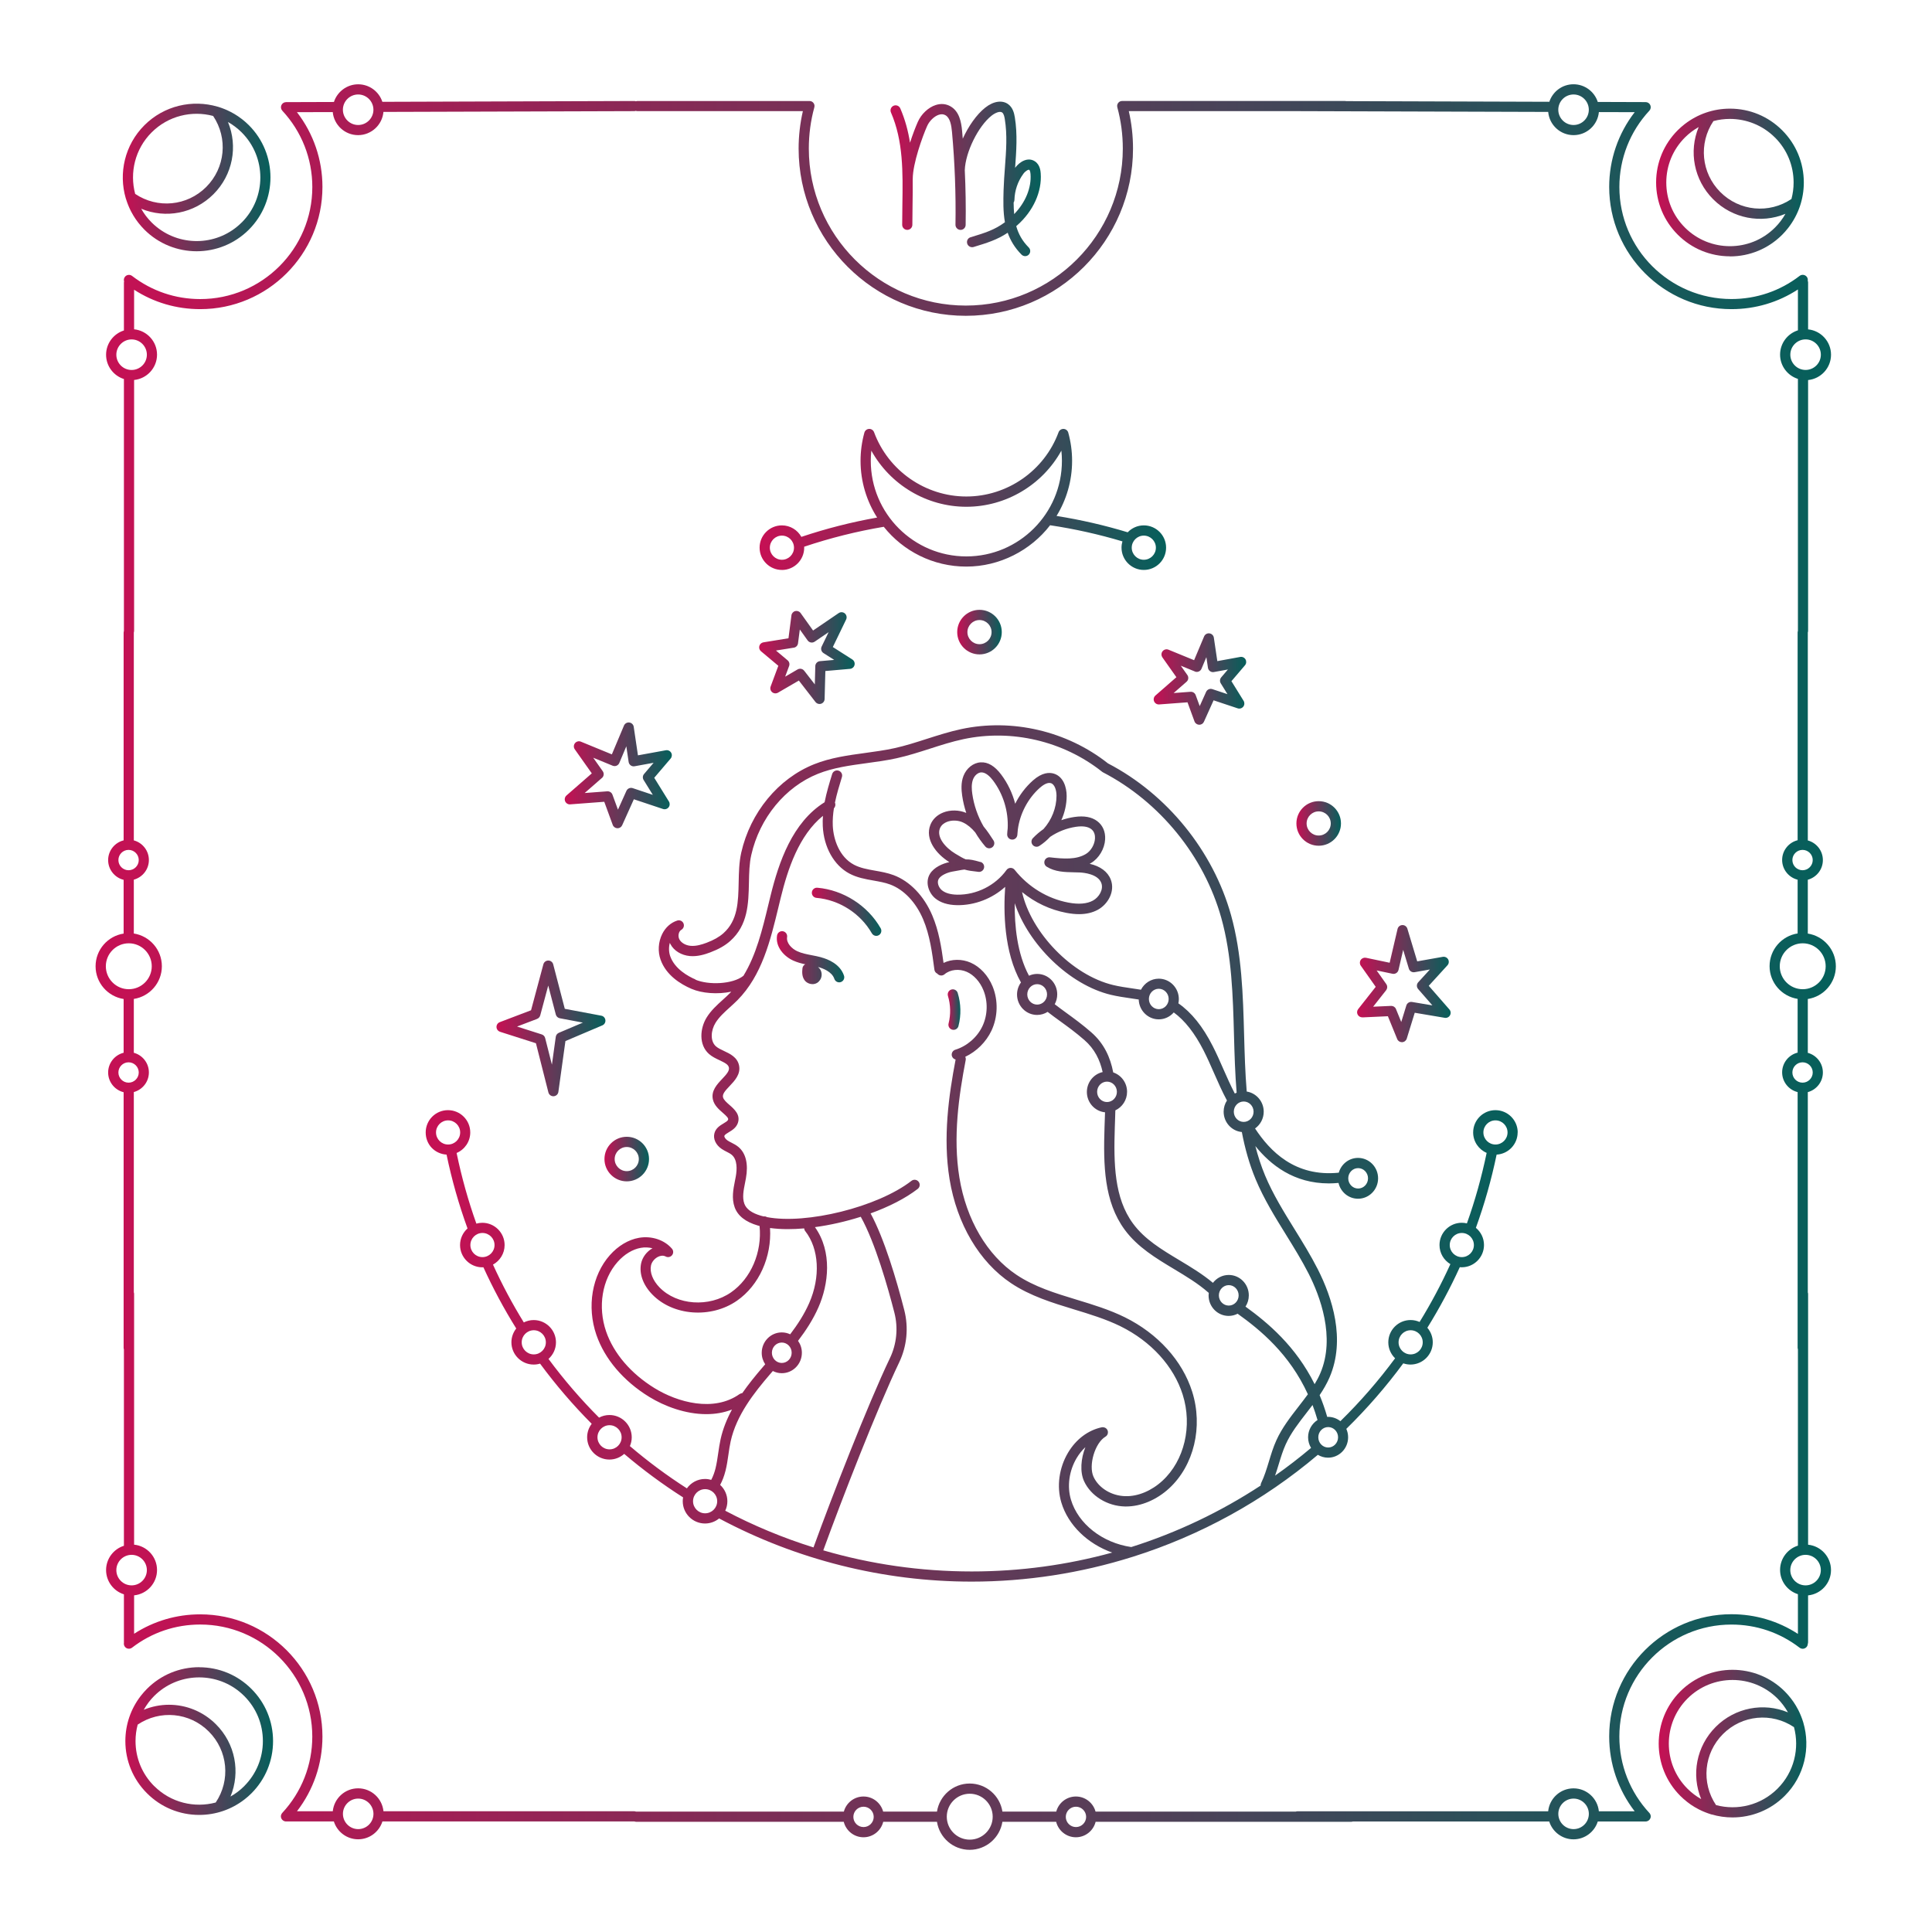 <?xml version="1.0" encoding="UTF-8"?>
<svg id="Ebene_1" xmlns="http://www.w3.org/2000/svg" version="1.1" xmlns:xlink="http://www.w3.org/1999/xlink" viewBox="0 0 600 600">
  <!-- Generator: Adobe Illustrator 29.8.2, SVG Export Plug-In . SVG Version: 2.1.1 Build 3)  -->
  <defs>
    <style>
      .st0 {
        fill: url(#Unbenannter_Verlauf_33);
      }

      .st1 {
        fill: url(#Unbenannter_Verlauf_32);
      }

      .st2 {
        fill: url(#Unbenannter_Verlauf_3);
      }

      .st3 {
        fill: url(#Unbenannter_Verlauf_36);
      }

      .st4 {
        fill: url(#Unbenannter_Verlauf_310);
      }

      .st5 {
        fill: url(#Unbenannter_Verlauf_39);
      }

      .st6 {
        fill: url(#Unbenannter_Verlauf_34);
      }

      .st7 {
        fill: url(#Unbenannter_Verlauf_35);
      }

      .st8 {
        fill: url(#Unbenannter_Verlauf_316);
      }

      .st9 {
        fill: url(#Unbenannter_Verlauf_311);
      }

      .st10 {
        fill: url(#Unbenannter_Verlauf_315);
      }

      .st11 {
        fill: url(#Unbenannter_Verlauf_314);
      }

      .st12 {
        fill: url(#Unbenannter_Verlauf_313);
      }

      .st13 {
        fill: url(#Unbenannter_Verlauf_38);
      }

      .st14 {
        fill: url(#Unbenannter_Verlauf_31);
      }

      .st15 {
        fill: url(#Unbenannter_Verlauf_317);
      }

      .st16 {
        fill: url(#Unbenannter_Verlauf_312);
      }

      .st17 {
        fill: url(#Unbenannter_Verlauf_37);
      }

      .st18 {
        fill: url(#Unbenannter_Verlauf_318);
      }
    </style>
    <linearGradient id="Unbenannter_Verlauf_3" data-name="Unbenannter Verlauf 3" x1="29.7" y1="300.33" x2="570.15" y2="300.33" gradientUnits="userSpaceOnUse">
      <stop offset="0" stop-color="#c61054"/>
      <stop offset="1" stop-color="#05605b"/>
    </linearGradient>
    <linearGradient id="Unbenannter_Verlauf_31" data-name="Unbenannter Verlauf 3" x1="514.31" y1="56.69" x2="560.19" y2="56.69" xlink:href="#Unbenannter_Verlauf_3"/>
    <linearGradient id="Unbenannter_Verlauf_32" data-name="Unbenannter Verlauf 3" x1="38.15" y1="55.11" x2="84.01" y2="55.11" xlink:href="#Unbenannter_Verlauf_3"/>
    <linearGradient id="Unbenannter_Verlauf_33" data-name="Unbenannter Verlauf 3" x1="515.11" y1="541.49" x2="560.97" y2="541.49" xlink:href="#Unbenannter_Verlauf_3"/>
    <linearGradient id="Unbenannter_Verlauf_34" data-name="Unbenannter Verlauf 3" x1="38.93" y1="540.7" x2="84.81" y2="540.7" xlink:href="#Unbenannter_Verlauf_3"/>
    <linearGradient id="Unbenannter_Verlauf_35" data-name="Unbenannter Verlauf 3" x1="241.25" y1="297.41" x2="262.2" y2="297.41" xlink:href="#Unbenannter_Verlauf_3"/>
    <linearGradient id="Unbenannter_Verlauf_36" data-name="Unbenannter Verlauf 3" x1="252.12" y1="283.17" x2="273.7" y2="283.17" xlink:href="#Unbenannter_Verlauf_3"/>
    <linearGradient id="Unbenannter_Verlauf_37" data-name="Unbenannter Verlauf 3" x1="294.32" y1="313.54" x2="298.25" y2="313.54" xlink:href="#Unbenannter_Verlauf_3"/>
    <linearGradient id="Unbenannter_Verlauf_38" data-name="Unbenannter Verlauf 3" x1="154.19" y1="319.37" x2="188.03" y2="319.37" xlink:href="#Unbenannter_Verlauf_3"/>
    <linearGradient id="Unbenannter_Verlauf_39" data-name="Unbenannter Verlauf 3" x1="358.28" y1="210.87" x2="387.01" y2="210.87" xlink:href="#Unbenannter_Verlauf_3"/>
    <linearGradient id="Unbenannter_Verlauf_310" data-name="Unbenannter Verlauf 3" x1="175.38" y1="240.8" x2="208.65" y2="240.8" xlink:href="#Unbenannter_Verlauf_3"/>
    <linearGradient id="Unbenannter_Verlauf_311" data-name="Unbenannter Verlauf 3" x1="421.47" y1="305.48" x2="450.53" y2="305.48" xlink:href="#Unbenannter_Verlauf_3"/>
    <linearGradient id="Unbenannter_Verlauf_312" data-name="Unbenannter Verlauf 3" x1="235.73" y1="204.17" x2="265.42" y2="204.17" xlink:href="#Unbenannter_Verlauf_3"/>
    <linearGradient id="Unbenannter_Verlauf_313" data-name="Unbenannter Verlauf 3" x1="402.62" y1="255.74" x2="416.45" y2="255.74" xlink:href="#Unbenannter_Verlauf_3"/>
    <linearGradient id="Unbenannter_Verlauf_314" data-name="Unbenannter Verlauf 3" x1="297.27" y1="196.31" x2="311.1" y2="196.31" xlink:href="#Unbenannter_Verlauf_3"/>
    <linearGradient id="Unbenannter_Verlauf_315" data-name="Unbenannter Verlauf 3" x1="187.72" y1="359.96" x2="201.55" y2="359.96" xlink:href="#Unbenannter_Verlauf_3"/>
    <linearGradient id="Unbenannter_Verlauf_316" data-name="Unbenannter Verlauf 3" x1="235.92" y1="155.11" x2="362.13" y2="155.11" xlink:href="#Unbenannter_Verlauf_3"/>
    <linearGradient id="Unbenannter_Verlauf_317" data-name="Unbenannter Verlauf 3" x1="132.25" y1="358.22" x2="471.34" y2="358.22" xlink:href="#Unbenannter_Verlauf_3"/>
    <linearGradient id="Unbenannter_Verlauf_318" data-name="Unbenannter Verlauf 3" x1="276.55" y1="55.55" x2="323.24" y2="55.55" xlink:href="#Unbenannter_Verlauf_3"/>
  </defs>
  <g>
    <path class="st2" d="M561.52,479.73v-77.87c0-.17-.03-.34-.09-.49v-62.2c2.69-.73,4.68-3.18,4.68-6.1s-1.99-5.38-4.68-6.1v-16.72c4.93-.76,8.71-5.02,8.71-10.16s-3.79-9.39-8.71-10.16v-16.72c2.69-.73,4.68-3.18,4.68-6.1s-1.99-5.38-4.68-6.1v-64.51s0-.05,0-.08c.06-.16.09-.34.09-.52v-77.87c3.99-.4,7.12-3.77,7.12-7.87s-3.13-7.47-7.12-7.87v-14.53c0-.2-.04-.4-.11-.57.07-.42-.02-.86-.3-1.22-.53-.69-1.53-.82-2.22-.29-6.12,4.71-13.44,7.19-21.18,7.19-19.19,0-34.8-15.61-34.8-34.8,0-8.82,3.31-17.23,9.32-23.7.43-.46.54-1.13.29-1.71-.25-.58-.82-.95-1.45-.95l-14.87-.05c-1.02-3.18-4.01-5.49-7.53-5.49s-6.47,2.29-7.51,5.44l-63.08-.2c-.12-.03-.24-.05-.37-.05h-69.19s-.03,0-.04,0c-.06,0-.11,0-.17.02-.05,0-.11.01-.16.03-.02,0-.03,0-.05,0-.03,0-.06.02-.09.03-.05.02-.11.04-.16.06-.05.02-.09.05-.13.07-.04.03-.09.05-.13.08-.04.03-.08.07-.12.1-.04.03-.07.06-.1.1-.04.04-.07.08-.1.12-.03.04-.06.08-.09.12-.03.04-.05.09-.07.13-.02.05-.04.09-.06.14-.02.05-.03.1-.05.15-.01.05-.03.09-.03.14,0,.06-.01.11-.02.17,0,.03,0,.06,0,.1,0,.02,0,.03,0,.05,0,.05,0,.11.02.16,0,.05.01.11.03.16,0,.02,0,.03,0,.05,1.13,4.14,1.7,8.45,1.7,12.8,0,26.89-21.87,48.76-48.75,48.76s-48.76-21.87-48.76-48.76c0-4.36.57-8.67,1.71-12.8,0-.02,0-.03,0-.05.01-.05.02-.11.03-.16,0-.05.01-.11.02-.16,0-.02,0-.03,0-.05,0-.03,0-.06,0-.09,0-.06,0-.12-.02-.17,0-.05-.02-.1-.03-.14-.01-.05-.03-.1-.05-.15-.02-.05-.04-.09-.06-.14-.02-.05-.05-.09-.07-.13-.03-.04-.06-.08-.09-.12-.03-.04-.06-.08-.1-.12-.03-.04-.07-.07-.1-.1-.04-.04-.08-.07-.12-.1-.04-.03-.08-.06-.13-.08-.04-.03-.09-.05-.13-.07-.05-.02-.1-.04-.16-.06-.03-.01-.06-.03-.09-.03-.02,0-.03,0-.05,0-.05-.01-.11-.02-.16-.03-.05,0-.11-.01-.16-.02-.02,0-.03,0-.05,0h-53.37c-.18,0-.36.04-.52.09-.16-.06-.34-.09-.52-.09h0l-78.22.25c-1.04-3.16-4.01-5.44-7.51-5.44s-6.5,2.31-7.53,5.49l-14.87.05c-.63,0-1.2.38-1.45.95-.25.58-.14,1.25.29,1.71,6.01,6.47,9.32,14.88,9.32,23.7,0,19.19-15.61,34.8-34.8,34.8-7.74,0-15.06-2.49-21.18-7.19-.69-.53-1.69-.4-2.22.29-.33.42-.4.96-.26,1.43-.03.12-.05.24-.05.37v14.85c-3.2,1.01-5.54,4.01-5.54,7.54s2.33,6.53,5.54,7.54v78.19s0,.05,0,.08c-.06.16-.09.34-.09.52v64.48c-2.75.68-4.81,3.17-4.81,6.13s2.05,5.45,4.81,6.13v16.69c-4.93.76-8.71,5.02-8.71,10.16s3.79,9.39,8.71,10.16v16.69c-2.75.68-4.81,3.17-4.81,6.13s2.05,5.45,4.81,6.13v79.38c0,.17.03.34.09.49v60.98c-3.2,1.01-5.54,4.01-5.54,7.54s2.33,6.53,5.54,7.54v14.85s0,.1.01.14c-.09.44,0,.91.29,1.29.53.69,1.52.82,2.22.29,6.12-4.71,13.44-7.19,21.18-7.19,19.19,0,34.8,15.61,34.8,34.8,0,8.82-3.31,17.23-9.32,23.7-.02.03-.04.06-.06.08-.04.05-.08.09-.11.14-.03.04-.05.09-.07.13-.02.05-.05.09-.07.14-.02.05-.03.1-.05.15-.01.05-.03.09-.04.14-.01.06-.01.12-.02.18,0,.04-.01.07-.01.11,0,0,0,.02,0,.03,0,.06.01.12.02.18,0,.04,0,.09.02.13.01.05.03.1.05.16.01.05.03.09.05.13.02.05.05.09.07.14.02.04.05.09.08.13.03.04.06.07.09.11.04.04.07.09.12.13,0,0,.01.01.02.02.03.03.07.05.1.08.04.03.08.06.12.09.05.03.1.06.15.08.04.02.08.04.12.06.06.02.12.04.18.06.04,0,.07.02.11.03.1.02.2.03.3.03h14.85c1.01,3.2,4.01,5.54,7.54,5.54s6.53-2.33,7.54-5.54h78.19s.05,0,.08,0c.16.06.34.1.52.1h64.48c.68,2.75,3.17,4.81,6.13,4.81s5.45-2.05,6.13-4.81h16.69c.76,4.93,5.02,8.71,10.16,8.71s9.39-3.79,10.16-8.71h16.69c.68,2.75,3.17,4.81,6.13,4.81s5.45-2.05,6.13-4.81h79.39c.17,0,.34-.04.5-.09h60.98c1.01,3.2,4.01,5.54,7.54,5.54s6.53-2.33,7.54-5.54h14.85c.1,0,.2-.01.3-.03.04,0,.07-.02.11-.03.06-.02.12-.03.18-.06.04-.02.08-.04.12-.06.05-.03.1-.05.15-.08.04-.03.08-.06.12-.09.03-.03.07-.05.1-.08,0,0,.01-.01.02-.02.04-.04.08-.09.12-.13.03-.04.06-.07.09-.11.03-.04.05-.09.08-.13.02-.05.05-.09.07-.14.02-.04.03-.09.05-.13.02-.05.04-.1.05-.16,0-.04.01-.09.02-.13,0-.06.02-.12.02-.18,0,0,0-.02,0-.03,0-.04,0-.07-.01-.11,0-.06,0-.12-.02-.18,0-.05-.02-.1-.04-.14-.01-.05-.03-.1-.05-.15-.02-.05-.04-.1-.07-.14-.02-.04-.04-.09-.07-.13-.03-.05-.07-.1-.11-.14-.02-.03-.04-.06-.06-.08-6.01-6.47-9.32-14.88-9.32-23.7,0-19.19,15.61-34.8,34.8-34.8,7.74,0,15.06,2.49,21.18,7.19.69.53,1.68.4,2.22-.29.21-.28.31-.6.32-.92.06-.16.09-.33.09-.51v-14.53c3.99-.4,7.12-3.77,7.12-7.87s-3.13-7.47-7.12-7.87ZM560.73,492.35c-2.62,0-4.74-2.13-4.74-4.74s2.13-4.74,4.74-4.74,4.74,2.13,4.74,4.74-2.13,4.74-4.74,4.74ZM562.96,333.07c0,1.74-1.42,3.16-3.16,3.16s-3.16-1.42-3.16-3.16,1.42-3.16,3.16-3.16,3.16,1.42,3.16,3.16ZM559.85,292.95c3.93,0,7.13,3.2,7.13,7.13s-3.2,7.13-7.13,7.13-7.13-3.2-7.13-7.13,3.2-7.13,7.13-7.13ZM562.96,267.1c0,1.74-1.42,3.16-3.16,3.16s-3.16-1.42-3.16-3.16,1.42-3.16,3.16-3.16,3.16,1.42,3.16,3.16ZM565.48,110.15c0,2.62-2.13,4.74-4.74,4.74s-4.74-2.13-4.74-4.74,2.13-4.75,4.74-4.75,4.74,2.13,4.74,4.75ZM483.94,34.08c0-2.62,2.13-4.74,4.74-4.74s4.74,2.13,4.74,4.74-2.13,4.74-4.74,4.74-4.74-2.13-4.74-4.74ZM106.49,34.08c0-2.62,2.13-4.74,4.74-4.74s4.74,2.13,4.74,4.74-2.13,4.74-4.74,4.74-4.74-2.13-4.74-4.74ZM40.87,114.9c-2.62,0-4.74-2.13-4.74-4.74s2.13-4.75,4.74-4.75,4.74,2.13,4.74,4.75-2.13,4.74-4.74,4.74ZM36.77,267.1c0-1.74,1.42-3.16,3.16-3.16s3.16,1.42,3.16,3.16-1.42,3.16-3.16,3.16-3.16-1.42-3.16-3.16ZM32.87,300.08c0-3.93,3.2-7.13,7.13-7.13s7.13,3.2,7.13,7.13-3.2,7.13-7.13,7.13-7.13-3.2-7.13-7.13ZM36.77,333.07c0-1.74,1.42-3.16,3.16-3.16s3.16,1.42,3.16,3.16-1.42,3.16-3.16,3.16-3.16-1.42-3.16-3.16ZM40.87,492.35c-2.62,0-4.74-2.13-4.74-4.74s2.13-4.74,4.74-4.74,4.74,2.13,4.74,4.74-2.13,4.74-4.74,4.74ZM115.98,563.31c0,2.62-2.13,4.74-4.74,4.74s-4.74-2.13-4.74-4.74,2.13-4.74,4.74-4.74,4.74,2.13,4.74,4.74ZM271.34,564.25c0,1.74-1.42,3.16-3.16,3.16s-3.16-1.42-3.16-3.16,1.42-3.16,3.16-3.16,3.16,1.42,3.16,3.16ZM308.29,564.19c0,3.93-3.2,7.13-7.13,7.13s-7.13-3.2-7.13-7.13,3.2-7.13,7.13-7.13,7.13,3.2,7.13,7.13ZM337.31,564.25c0,1.74-1.42,3.16-3.16,3.16s-3.16-1.42-3.16-3.16,1.42-3.16,3.16-3.16,3.16,1.42,3.16,3.16ZM493.43,563.31c0,2.62-2.13,4.74-4.74,4.74s-4.74-2.13-4.74-4.74,2.13-4.74,4.74-4.74,4.74,2.13,4.74,4.74ZM499.75,539.32c0,8.45,2.79,16.56,7.91,23.19h-11.12c-.4-3.99-3.77-7.12-7.87-7.12s-7.47,3.13-7.87,7.12h-77.87c-.17,0-.34.04-.5.09h-62.2c-.73-2.69-3.18-4.68-6.1-4.68s-5.38,1.99-6.1,4.68h-16.72c-.76-4.93-5.02-8.71-10.16-8.71s-9.39,3.79-10.16,8.71h-16.72c-.73-2.69-3.18-4.68-6.1-4.68s-5.38,1.99-6.1,4.68h-64.51s-.05,0-.08,0c-.16-.06-.34-.1-.52-.1h-77.87c-.4-3.99-3.77-7.12-7.87-7.12s-7.47,3.13-7.87,7.12h-11.12c5.12-6.63,7.91-14.74,7.91-23.19,0-20.93-17.03-37.96-37.96-37.96-7.38,0-14.42,2.08-20.53,6.03v-11.93c3.99-.4,7.12-3.77,7.12-7.87s-3.13-7.47-7.12-7.87v-77.87c0-.17-.03-.34-.09-.49v-62.2c2.69-.73,4.68-3.18,4.68-6.1s-1.99-5.38-4.68-6.1v-16.72c4.93-.76,8.71-5.02,8.71-10.16s-3.79-9.39-8.71-10.16v-16.72c2.69-.73,4.68-3.18,4.68-6.1s-1.99-5.38-4.68-6.1v-64.51s0-.05,0-.08c.06-.16.09-.34.09-.52v-77.87c3.99-.4,7.12-3.77,7.12-7.87s-3.13-7.47-7.12-7.87v-12.29c6.11,3.96,13.15,6.03,20.53,6.03,20.93,0,37.96-17.03,37.96-37.96,0-8.46-2.79-16.57-7.92-23.21l11.12-.03c.38,4.01,3.76,7.16,7.87,7.16s7.52-3.18,7.87-7.21l77.87-.24c.18,0,.35-.04.52-.09.16.06.34.09.52.09h51.35c-.87,3.78-1.32,7.69-1.32,11.63,0,28.63,23.29,51.93,51.93,51.93s51.92-23.29,51.92-51.93c0-3.94-.44-7.84-1.31-11.63h52.38l77.87.24c.35,4.04,3.75,7.21,7.87,7.21s7.49-3.15,7.87-7.16l11.12.03c-5.13,6.63-7.92,14.75-7.92,23.21,0,20.93,17.03,37.96,37.96,37.96,7.43,0,14.51-2.1,20.65-6.11v12.69c-3.2,1.01-5.54,4.01-5.54,7.54s2.33,6.53,5.54,7.54v78.19s0,.05,0,.08c-.06.16-.09.34-.09.52v64.48c-2.75.68-4.81,3.17-4.81,6.13s2.05,5.45,4.81,6.13v16.69c-4.93.76-8.71,5.02-8.71,10.16s3.79,9.39,8.71,10.16v16.69c-2.75.68-4.81,3.17-4.81,6.13s2.05,5.45,4.81,6.13v79.38c0,.17.03.34.09.49v60.98c-3.2,1.01-5.54,4.01-5.54,7.54s2.33,6.53,5.54,7.54v12.33c-6.14-4-13.22-6.11-20.65-6.11-20.93,0-37.96,17.03-37.96,37.96Z"/>
    <path class="st14" d="M537.25,79.63c6.13,0,11.89-2.39,16.22-6.72.32-.32.62-.64.91-.97.07-.07.13-.15.19-.23.24-.28.48-.56.71-.85.04-.06.09-.11.13-.17,3.09-4,4.78-8.87,4.78-14.01,0-6.13-2.39-11.89-6.72-16.22-4.33-4.33-10.09-6.72-16.22-6.72-5.14,0-10.02,1.69-14.02,4.78-.05.04-.1.07-.14.11-.3.23-.59.48-.87.72-.07.06-.14.12-.21.18-.33.3-.66.6-.97.91-4.33,4.33-6.72,10.09-6.72,16.22s2.39,11.89,6.72,16.22c4.33,4.33,10.09,6.72,16.22,6.72ZM551.23,42.7c3.74,3.74,5.79,8.7,5.79,13.99,0,1.75-.23,3.46-.67,5.11-6.93,4.66-16.13,3.81-22.08-2.14-5.94-5.95-6.8-15.14-2.15-22.06,1.67-.45,3.39-.67,5.12-.67,5.06,0,10.13,1.93,13.99,5.78ZM523.26,42.7c.29-.29.59-.57.9-.84.08-.07.15-.13.23-.2.26-.22.52-.43.79-.64.06-.05.12-.09.18-.14.67-.5,1.36-.96,2.09-1.37.03-.02.06-.03.09-.05-3.13,7.56-1.51,16.4,4.51,22.43,6.02,6.02,14.88,7.64,22.44,4.51-.44.78-.93,1.52-1.47,2.23-.01.02-.02.03-.03.04-.23.31-.48.61-.73.9-.06.06-.11.13-.17.19-.27.31-.55.61-.85.91-7.71,7.71-20.26,7.71-27.97,0-3.74-3.74-5.79-8.7-5.79-13.99s2.06-10.25,5.79-13.99Z"/>
    <path class="st1" d="M39.09,61.66c.08.27.17.53.26.79.03.1.06.2.1.3.08.23.17.46.26.69.07.19.15.37.22.55.08.19.16.37.24.56.12.26.24.52.37.78.06.11.11.23.17.34.2.39.42.78.65,1.16,0,.01.01.02.02.04.22.37.45.73.69,1.08.05.08.11.16.16.23.2.29.4.57.62.85.07.09.14.19.22.28.21.26.43.52.65.78.07.09.15.17.22.26.29.33.6.65.91.97,4.47,4.47,10.35,6.71,16.22,6.71s11.75-2.24,16.22-6.71c8.94-8.95,8.94-23.5,0-32.44-.32-.32-.64-.62-.97-.91-.09-.08-.18-.15-.27-.23-.25-.22-.51-.43-.77-.64-.09-.07-.19-.15-.29-.22-.28-.21-.56-.42-.84-.61-.08-.06-.16-.11-.24-.17-.35-.24-.71-.47-1.07-.68-.02,0-.03-.02-.05-.03-.38-.23-.77-.44-1.16-.64-.12-.06-.23-.11-.35-.17-.26-.13-.51-.25-.77-.37-.19-.08-.37-.16-.56-.24-.18-.08-.36-.15-.55-.22-.23-.09-.46-.18-.69-.26-.1-.03-.2-.07-.3-.1-.26-.09-.53-.18-.79-.26-.02,0-.03,0-.05,0-7.8-2.29-16.59-.37-22.73,5.77-6.14,6.14-8.07,14.93-5.77,22.73,0,.02,0,.03,0,.05ZM75.06,69.09c-7.2,7.2-18.62,7.67-26.38,1.42-.55-.44-1.08-.91-1.59-1.42-.29-.29-.57-.6-.84-.9-.07-.07-.13-.15-.19-.22-.22-.26-.43-.52-.64-.78-.05-.06-.1-.13-.15-.19-.49-.66-.95-1.35-1.35-2.06-.02-.04-.04-.08-.06-.11,7.56,3.13,16.4,1.51,22.43-4.51,6.02-6.02,7.64-14.87,4.51-22.43.04.02.07.04.11.06.71.41,1.4.86,2.06,1.36.07.05.13.1.19.15.26.2.52.42.78.63.08.07.16.13.23.2.31.27.61.55.9.84,7.71,7.71,7.71,20.26,0,27.97ZM47.09,41.12c5.17-5.17,12.5-6.87,19.1-5.11,4.65,6.92,3.79,16.11-2.15,22.06-5.95,5.94-15.13,6.8-22.06,2.15-1.76-6.6-.06-13.94,5.11-19.1Z"/>
    <path class="st0" d="M560.03,534.94c-.08-.27-.17-.53-.26-.79-.03-.1-.06-.2-.1-.3-.08-.23-.17-.46-.26-.69-.07-.19-.15-.37-.22-.55-.08-.19-.16-.37-.24-.56-.12-.26-.24-.52-.37-.78-.06-.11-.11-.23-.17-.34-.2-.39-.42-.78-.65-1.16,0-.01-.01-.02-.02-.04-.22-.37-.45-.73-.69-1.08-.05-.08-.11-.15-.16-.23-.2-.29-.4-.57-.62-.85-.07-.09-.14-.19-.22-.28-.21-.26-.43-.52-.65-.78-.07-.09-.15-.17-.22-.26-.29-.33-.6-.65-.91-.97-8.94-8.94-23.5-8.94-32.44,0-8.94,8.95-8.94,23.5,0,32.44.32.32.64.62.97.91.09.08.17.15.26.22.26.22.52.44.78.65.09.07.19.15.28.22.28.21.56.42.84.62.08.06.16.11.24.17.35.24.71.47,1.07.68.02.01.03.02.05.03.38.23.77.44,1.16.64.12.06.24.12.36.18.25.12.5.24.75.36.19.09.39.17.58.25.17.07.35.14.52.21.24.09.48.19.72.27.08.03.15.05.23.08.28.1.56.2.85.28.02,0,.04,0,.06,0,2.12.62,4.31.93,6.5.93,5.87,0,11.75-2.24,16.22-6.71,6.14-6.14,8.07-14.93,5.77-22.73,0-.02,0-.03,0-.05ZM524.06,527.51c3.86-3.86,8.92-5.78,13.99-5.78s10.13,1.93,13.99,5.78c.29.29.57.6.84.9.07.07.13.15.19.23.22.25.43.51.63.78.05.07.1.13.15.2.49.66.95,1.34,1.35,2.06.02.04.04.08.06.11-7.56-3.13-16.41-1.51-22.43,4.51-6.02,6.02-7.64,14.87-4.51,22.43-.03-.02-.07-.04-.1-.06-.72-.41-1.41-.86-2.07-1.36-.07-.05-.13-.1-.19-.15-.26-.2-.52-.42-.78-.63-.08-.07-.15-.13-.23-.2-.31-.27-.61-.55-.9-.84-7.71-7.71-7.71-20.26,0-27.97ZM552.03,555.48c-5.17,5.17-12.5,6.87-19.1,5.11-4.65-6.92-3.79-16.11,2.15-22.06,5.94-5.94,15.13-6.8,22.06-2.15,1.76,6.6.06,13.94-5.11,19.1Z"/>
    <path class="st6" d="M61.87,517.76c-6.13,0-11.89,2.39-16.22,6.72-.31.31-.62.64-.91.97-.07.08-.13.15-.2.23-.24.28-.48.56-.7.85-.05.06-.09.12-.14.17-3.09,4-4.77,8.87-4.77,14,0,6.13,2.39,11.89,6.72,16.22,4.33,4.33,10.09,6.72,16.22,6.72,5.14,0,10.02-1.69,14.02-4.78.05-.04.1-.07.14-.11.3-.23.59-.48.87-.72.07-.06.14-.12.21-.18.33-.3.66-.6.97-.91,4.33-4.33,6.72-10.09,6.72-16.22s-2.39-11.89-6.72-16.22c-4.33-4.33-10.09-6.72-16.22-6.72ZM47.88,554.69c-3.74-3.74-5.79-8.7-5.79-13.99,0-1.75.23-3.46.67-5.11,6.93-4.66,16.13-3.81,22.08,2.14,5.95,5.95,6.8,15.14,2.15,22.06-6.6,1.76-13.93.06-19.1-5.11ZM75.86,554.69c-.29.29-.59.57-.9.84-.08.07-.15.13-.23.2-.26.22-.52.43-.79.64-.06.05-.12.09-.18.14-.67.5-1.36.96-2.09,1.37-.03.02-.06.03-.09.05,3.13-7.56,1.52-16.41-4.51-22.43-4.01-4.01-9.28-6.07-14.58-6.07-2.66,0-5.33.52-7.85,1.56.44-.77.93-1.52,1.46-2.23.01-.02.03-.04.04-.06.23-.3.47-.6.72-.89.06-.07.12-.14.17-.2.27-.31.55-.61.84-.9.24-.24.49-.47.74-.7,3.75-3.39,8.5-5.08,13.25-5.08s9.5,1.69,13.25,5.08c.25.23.5.46.74.7,3.74,3.74,5.79,8.7,5.79,13.99s-2.06,10.25-5.79,13.99Z"/>
  </g>
  <g>
    <path class="st7" d="M255.04,297.3c-.97-.26-1.96-.46-2.91-.64-1.61-.31-3.14-.61-4.5-1.23-1.8-.82-3.48-2.6-3.19-4.41.14-.86-.45-1.67-1.31-1.81-.86-.14-1.67.45-1.81,1.31-.57,3.54,2.2,6.52,5.01,7.79,1.23.56,2.49.89,3.74,1.16-.46.24-.8.69-.86,1.25-.09.9-.25,2.41.63,3.66.55.78,1.52,1.25,2.5,1.25.13,0,.25,0,.38-.02.74-.1,1.37-.47,1.77-1.03.15-.17.28-.37.39-.59.51-1.06.35-2.39-.39-3.24-.14-.16-.29-.3-.44-.43.05.01.1.02.16.04,1.22.33,4.14,1.35,4.9,3.63.22.66.84,1.09,1.5,1.09.16,0,.33-.03.5-.08.83-.28,1.28-1.17,1-2-1.19-3.6-4.94-5.11-7.07-5.68Z"/>
    <path class="st3" d="M253.84,275.69c-.86-.08-1.64.57-1.71,1.44-.08.87.57,1.64,1.44,1.71,7.08.62,13.66,4.84,17.19,11.01.29.51.83.8,1.37.8.27,0,.54-.07.78-.21.76-.43,1.02-1.4.59-2.16-4.03-7.05-11.56-11.87-19.65-12.59Z"/>
    <path class="st17" d="M294.59,317.85c-.22.85.29,1.71,1.14,1.93.13.03.26.05.4.05.7,0,1.35-.47,1.53-1.19.87-3.39.79-6.94-.24-10.28-.26-.83-1.14-1.3-1.98-1.05-.83.26-1.3,1.14-1.05,1.98.84,2.74.91,5.79.2,8.56Z"/>
    <path class="st13" d="M155.29,320.43l11.15,3.56,3.87,15.27c.18.7.81,1.19,1.53,1.19.03,0,.06,0,.09,0,.76-.04,1.38-.61,1.48-1.36l2.19-15.78,11.46-4.87c.64-.27,1.03-.93.95-1.63-.07-.69-.59-1.26-1.28-1.38l-11.33-2.13-3.6-13.82c-.18-.69-.81-1.18-1.52-1.18h0c-.72,0-1.34.48-1.53,1.17l-3.83,14.28-9.71,3.69c-.63.24-1.04.85-1.02,1.52.02.67.46,1.26,1.1,1.46ZM166.8,316.42c.47-.18.83-.58.97-1.07l2.49-9.28,2.35,9c.15.59.64,1.04,1.24,1.16l7.17,1.35-7.47,3.17c-.51.22-.87.69-.95,1.24l-1.2,8.65-2.1-8.27c-.13-.53-.53-.95-1.05-1.12l-7.68-2.45,6.23-2.37Z"/>
    <path class="st5" d="M360.98,204.14l4.36,6.17-6.51,5.69c-.51.45-.68,1.17-.42,1.8.26.63.91,1.02,1.58.97l8.8-.66,2.17,5.93c.22.6.79,1.01,1.43,1.04.02,0,.04,0,.06,0,.62,0,1.19-.36,1.44-.93l3-6.66,7.48,2.49c.63.21,1.33,0,1.74-.52.41-.52.45-1.25.1-1.81l-3.78-6.1,4.21-4.94c.43-.51.5-1.24.17-1.82-.33-.58-.99-.89-1.65-.77l-7.11,1.3-1.08-7.28c-.1-.7-.66-1.25-1.37-1.34-.71-.09-1.38.3-1.66.96l-3.1,7.37-7.95-3.26c-.65-.27-1.4-.07-1.84.48-.44.55-.46,1.32-.05,1.9ZM371.07,208.55c.8.33,1.72-.05,2.06-.85l1.52-3.61.49,3.3c.06.42.3.8.64,1.05.35.25.78.35,1.2.27l4.36-.79-2.08,2.44c-.45.52-.5,1.27-.14,1.86l2.08,3.36-4.69-1.56c-.77-.26-1.61.11-1.94.85l-1.99,4.42-1.25-3.41c-.23-.63-.83-1.04-1.48-1.04-.04,0-.08,0-.12,0l-5.25.39,4.01-3.5c.61-.53.72-1.44.25-2.1l-2.04-2.89,4.37,1.79Z"/>
    <path class="st4" d="M177.08,249.8l10.58-.8,2.63,7.18c.22.6.79,1.01,1.43,1.04.02,0,.04,0,.06,0,.62,0,1.19-.36,1.44-.93l3.63-8.07,9.05,3.02c.63.21,1.33,0,1.74-.52.41-.52.45-1.25.1-1.81l-4.56-7.36,5.09-5.97c.43-.51.5-1.24.17-1.81-.33-.58-1-.89-1.65-.77l-8.67,1.58-1.31-8.86c-.1-.7-.66-1.25-1.37-1.34-.7-.09-1.38.3-1.66.96l-3.76,8.94-9.62-3.95c-.65-.27-1.4-.07-1.84.48-.44.55-.46,1.32-.05,1.9l5.28,7.47-7.86,6.86c-.51.45-.68,1.17-.42,1.8.26.63.91,1.02,1.58.97ZM186.94,241.61c.61-.53.72-1.44.25-2.1l-2.96-4.19,6.04,2.48c.8.33,1.72-.05,2.06-.85l2.18-5.18.72,4.88c.06.42.3.8.64,1.05.35.25.78.35,1.2.27l5.91-1.08-2.96,3.48c-.45.52-.5,1.27-.14,1.86l2.86,4.62-6.26-2.09c-.77-.25-1.61.11-1.94.85l-2.63,5.84-1.71-4.66c-.23-.63-.83-1.04-1.48-1.04-.04,0-.08,0-.12,0l-7.03.53,5.36-4.68Z"/>
    <path class="st9" d="M423.12,315.96l7.9-.36,2.89,7.08c.24.6.82.98,1.46.98.02,0,.05,0,.07,0,.67-.03,1.24-.48,1.44-1.11l2.48-8.03,9.31,1.57c.66.12,1.32-.2,1.64-.79.33-.58.25-1.31-.19-1.81l-6.41-7.34,5.81-6.37c.46-.5.54-1.24.22-1.83-.33-.59-1-.91-1.66-.8l-7.95,1.41-3.06-10.15c-.21-.69-.86-1.15-1.56-1.12-.72.02-1.33.52-1.49,1.22l-2.45,10.48-7.34-1.54c-.64-.13-1.29.13-1.65.68-.36.54-.35,1.25.03,1.78l4.63,6.56-5.45,6.92c-.38.49-.45,1.15-.16,1.7.28.55.86.87,1.48.86ZM430.47,307.51c.43-.55.45-1.32.05-1.89l-2.99-4.24,4.92,1.03c.84.18,1.67-.35,1.87-1.19l1.45-6.23,1.76,5.83c.23.77,1,1.24,1.79,1.1l4.75-.84-3.63,3.97c-.54.59-.55,1.5-.02,2.11l4.42,5.07-6.32-1.06c-.78-.14-1.54.34-1.77,1.09l-1.58,5.13-1.64-4.02c-.24-.6-.82-.98-1.46-.98-.02,0-.05,0-.07,0l-5.56.25,4.04-5.13Z"/>
    <path class="st16" d="M241.71,206.79l-2.38,6.41c-.23.63-.05,1.33.46,1.76.51.43,1.24.49,1.82.16l6.48-3.77,5.17,6.67c.31.39.77.61,1.25.61.16,0,.33-.03.49-.08.64-.21,1.07-.79,1.09-1.46l.23-8.7,7.66-.67c.68-.06,1.24-.54,1.4-1.2.16-.66-.11-1.35-.68-1.71l-6.06-3.87,4.13-8.54c.31-.64.15-1.42-.39-1.89-.54-.47-1.33-.51-1.92-.11l-7.95,5.41-3.87-5.42c-.38-.53-1.04-.77-1.67-.62-.63.16-1.1.69-1.18,1.33l-.92,7.12-7.78,1.26c-.61.1-1.11.54-1.27,1.14-.16.6.03,1.23.51,1.63l5.42,4.54ZM246.51,201.15c.69-.11,1.23-.66,1.32-1.36l.56-4.3,2.43,3.4c.5.7,1.47.87,2.18.39l4.34-2.96-2.17,4.48c-.35.72-.1,1.59.57,2.02l3.33,2.12-4.43.39c-.8.07-1.42.73-1.44,1.53l-.15,5.69-3.31-4.26c-.31-.4-.78-.61-1.25-.61-.27,0-.55.07-.8.22l-3.85,2.24,1.23-3.31c.23-.63.05-1.33-.47-1.76l-3.62-3.04,5.53-.89Z"/>
    <path class="st12" d="M409.53,262.65c3.81,0,6.92-3.1,6.92-6.92s-3.1-6.92-6.92-6.92-6.92,3.1-6.92,6.92,3.1,6.92,6.92,6.92ZM409.53,251.98c2.07,0,3.75,1.68,3.75,3.75s-1.68,3.75-3.75,3.75-3.75-1.68-3.75-3.75,1.68-3.75,3.75-3.75Z"/>
    <path class="st11" d="M297.27,196.31c0,3.81,3.1,6.92,6.92,6.92s6.92-3.1,6.92-6.92-3.1-6.92-6.92-6.92-6.92,3.1-6.92,6.92ZM307.94,196.31c0,2.07-1.68,3.75-3.75,3.75s-3.75-1.68-3.75-3.75,1.68-3.75,3.75-3.75,3.75,1.68,3.75,3.75Z"/>
    <path class="st10" d="M187.72,359.96c0,3.81,3.1,6.92,6.92,6.92s6.92-3.1,6.92-6.92-3.1-6.92-6.92-6.92-6.92,3.1-6.92,6.92ZM198.39,359.96c0,2.07-1.68,3.75-3.75,3.75s-3.75-1.68-3.75-3.75,1.68-3.75,3.75-3.75,3.75,1.68,3.75,3.75Z"/>
    <path class="st8" d="M242.83,177.01c3.81,0,6.92-3.1,6.92-6.92,0-.1-.01-.2-.01-.3,8.08-2.71,16.34-4.78,24.72-6.19,6.02,7.53,15.28,12.36,25.64,12.36s20.01-5.04,26.02-12.84c7.6,1.14,15.1,2.81,22.46,5.01-.18.62-.28,1.27-.28,1.95,0,3.81,3.1,6.92,6.92,6.92s6.92-3.1,6.92-6.92-3.1-6.92-6.92-6.92c-1.97,0-3.74.83-5,2.15-7.24-2.2-14.62-3.89-22.1-5.08,3.06-4.99,4.83-10.85,4.83-17.12,0-2.95-.4-5.89-1.19-8.75-.18-.66-.77-1.13-1.46-1.16-.68-.02-1.31.39-1.55,1.03-4.4,11.94-15.92,19.96-28.65,19.96s-24.24-8.02-28.65-19.96c-.24-.64-.87-1.07-1.55-1.03-.69.03-1.28.5-1.46,1.16-.79,2.86-1.19,5.8-1.19,8.75,0,6.48,1.9,12.53,5.15,17.62-7.98,1.42-15.83,3.42-23.53,6-1.18-2.13-3.45-3.57-6.05-3.57-3.81,0-6.92,3.1-6.92,6.92s3.1,6.92,6.92,6.92ZM355.22,166.34c2.07,0,3.75,1.68,3.75,3.75s-1.68,3.75-3.75,3.75-3.75-1.68-3.75-3.75,1.68-3.75,3.75-3.75ZM270.6,139.95c5.86,10.6,17.16,17.43,29.51,17.43s23.65-6.83,29.51-17.43c.11,1.05.17,2.11.17,3.17,0,16.36-13.31,29.68-29.68,29.68s-29.68-13.31-29.68-29.68c0-1.06.06-2.12.17-3.17ZM242.83,166.34c2.07,0,3.75,1.68,3.75,3.75s-1.68,3.75-3.75,3.75-3.75-1.68-3.75-3.75,1.68-3.75,3.75-3.75Z"/>
    <path class="st15" d="M471.34,351.69c0-3.81-3.1-6.92-6.92-6.92s-6.92,3.1-6.92,6.92c0,2.85,1.73,5.29,4.19,6.35-1.56,7.52-3.61,14.83-6.13,21.89-.51-.12-1.04-.19-1.59-.19-3.81,0-6.92,3.1-6.92,6.92,0,2.52,1.36,4.72,3.38,5.93-2.83,6.22-6.02,12.21-9.56,17.96-.86-.38-1.81-.6-2.8-.6-3.81,0-6.92,3.1-6.92,6.92,0,1.95.81,3.7,2.11,4.96-5.15,6.97-10.83,13.5-16.99,19.53-1.06-.83-2.38-1.34-3.81-1.34-.09,0-.19.01-.28.01-.69-2.39-1.48-4.64-2.36-6.75,1.17-1.74,2.24-3.57,3.09-5.53,5.07-11.8.8-24.79-3.67-33.6-2.17-4.27-4.72-8.39-7.18-12.37-3.32-5.36-6.75-10.9-9.19-16.75-1.24-2.97-2.21-6.01-3.01-9.11,4.75,5.88,11.95,11.6,22.85,11.6.96,0,1.96-.06,2.98-.15.64,2.81,3.11,4.91,6.06,4.91,3.44,0,6.23-2.84,6.23-6.34s-2.79-6.34-6.23-6.34c-2.84,0-5.23,1.94-5.98,4.59-13.67,1.4-21.41-6.76-26-13.73,1.62-1.15,2.69-3.05,2.69-5.21,0-3.17-2.3-5.79-5.28-6.26-.48-5.84-.65-11.74-.81-17.56-.34-12.38-.69-25.19-4.07-37.27-5.58-19.93-19.85-37.52-38.21-47.08-12.73-10.06-29.77-14.04-45.61-10.64-3.64.78-7.21,1.93-10.66,3.03-3.3,1.06-6.71,2.16-10.11,2.9-2.94.64-6.02,1.06-9,1.47-5.29.72-10.77,1.46-15.89,3.51-11.13,4.45-19.8,14.96-22.62,27.44-.67,2.98-.74,6.17-.8,9.24-.13,6.07-.24,11.8-4.75,15.81-1.3,1.15-2.95,2.09-5.22,2.95-1.38.52-3.19,1.1-4.94.95-1.55-.13-2.92-.92-3.5-2.01-.54-1.01-.24-2.48.6-2.96.7-.4.99-1.27.67-2.01-.32-.74-1.16-1.12-1.93-.87-2,.64-3.67,2.13-4.69,4.2-1.21,2.46-1.4,5.44-.48,7.98,1.72,4.79,6.15,7.55,9.57,9.02,3.29,1.42,8.15,1.78,12.36.89-.14.14-.26.3-.4.44-.7.71-1.44,1.38-2.22,2.08-1.8,1.63-3.66,3.31-5.01,5.49-2.08,3.36-2.52,8.47.73,11.34.97.86,2.13,1.4,3.25,1.93,1.69.8,2.74,1.33,2.93,2.29.2,1.01-.71,2.06-2.11,3.54-1.56,1.65-3.51,3.7-2.85,6.43.43,1.78,1.81,2.98,3.03,4.05,1.32,1.15,1.84,1.7,1.67,2.18-.14.39-.79.78-1.42,1.15-1.05.63-2.37,1.42-2.81,3.01-.48,1.74.4,3.66,2.25,4.91.52.35,1.05.62,1.56.88.59.3,1.15.59,1.57.95,1.76,1.49,1.65,4.49,1.24,6.75-.08.44-.17.89-.26,1.34-.51,2.55-1.08,5.44-.08,8.2.96,2.65,3.38,4.55,7.19,5.66.17.05.36.09.54.14.81,8.14-2.65,16.31-8.85,20.61-6.83,4.74-16.8,4.05-22.23-1.54-2.09-2.16-3.08-4.7-2.64-6.79.23-1.12,1.15-2.22,2.27-2.74.48-.22,1.41-.53,2.29-.06.67.36,1.5.19,1.98-.4.48-.59.47-1.44-.03-2.02-2.33-2.74-6.35-4.07-10.25-3.38-3.25.57-6.46,2.48-9.03,5.38-5.56,6.27-7.21,15.99-4.19,24.76,2.58,7.48,8.38,14.31,16.35,19.22,4.83,2.98,11.34,5.4,17.79,5.4,2.71,0,5.41-.43,7.97-1.43-1.57,2.91-2.81,5.96-3.53,9.19-.32,1.45-.53,2.92-.74,4.34-.24,1.66-.47,3.24-.85,4.78-.27,1.08-.69,2.33-1.32,3.53-.61-.18-1.26-.28-1.93-.28-2.32,0-4.38,1.16-5.63,2.92-6.2-3.97-12.11-8.36-17.7-13.13.36-.84.57-1.76.57-2.73,0-3.81-3.1-6.92-6.92-6.92-1.17,0-2.27.29-3.23.81-5.66-5.67-10.91-11.76-15.7-18.23,1.42-1.27,2.32-3.1,2.32-5.15,0-3.81-3.1-6.92-6.92-6.92-1.1,0-2.14.27-3.07.73-3.54-5.74-6.74-11.73-9.57-17.95,2.15-1.18,3.61-3.46,3.61-6.07,0-3.81-3.1-6.92-6.92-6.92-.64,0-1.26.09-1.85.26-2.53-7.08-4.58-14.4-6.14-21.94,2.49-1.05,4.24-3.51,4.24-6.38,0-3.81-3.1-6.92-6.92-6.92s-6.92,3.1-6.92,6.92,2.87,6.66,6.48,6.89c1.62,7.81,3.8,15.47,6.51,22.93-1.42,1.27-2.32,3.1-2.32,5.15,0,3.81,3.1,6.92,6.92,6.92.11,0,.22-.01.33-.02,2.98,6.55,6.39,12.91,10.2,19.02-.93,1.18-1.5,2.66-1.5,4.28,0,3.81,3.1,6.92,6.92,6.92.69,0,1.35-.1,1.98-.29,4.86,6.59,10.22,12.85,16.04,18.69-.89,1.16-1.42,2.61-1.42,4.18,0,3.81,3.1,6.92,6.92,6.92,1.76,0,3.37-.67,4.59-1.76,5.8,4.94,11.92,9.45,18.29,13.51-.07.39-.11.78-.11,1.19,0,3.81,3.1,6.92,6.92,6.92,1.66,0,3.18-.59,4.38-1.57,23.96,12.78,50.89,19.62,78.41,19.62,17.05,0,33.88-2.63,49.91-7.67.07-.02.14-.04.2-.06,20.91-6.6,40.47-17.3,57.42-31.65.93.56,2.01.89,3.17.89,3.44,0,6.23-2.84,6.23-6.34,0-.93-.2-1.81-.56-2.61,6.46-6.32,12.37-13.13,17.69-20.35.7.24,1.46.38,2.24.38,3.81,0,6.92-3.1,6.92-6.92,0-1.72-.64-3.29-1.68-4.51,3.75-6.05,7.12-12.33,10.07-18.81.2.02.39.03.6.03,3.81,0,6.92-3.1,6.92-6.92,0-2.14-.98-4.06-2.52-5.33,2.68-7.39,4.83-15,6.44-22.74,3.63-.2,6.53-3.21,6.53-6.9ZM418.71,365.94c0-1.75,1.38-3.17,3.07-3.17s3.07,1.42,3.07,3.17-1.38,3.17-3.07,3.17-3.07-1.42-3.07-3.17ZM135.41,351.69c0-2.07,1.68-3.75,3.75-3.75s3.75,1.68,3.75,3.75-1.68,3.75-3.75,3.75-3.75-1.68-3.75-3.75ZM146.08,386.66c0-2.07,1.68-3.75,3.75-3.75s3.75,1.68,3.75,3.75-1.68,3.75-3.75,3.75-3.75-1.68-3.75-3.75ZM162.02,416.87c0-2.07,1.68-3.75,3.75-3.75s3.75,1.68,3.75,3.75-1.68,3.75-3.75,3.75-3.75-1.68-3.75-3.75ZM185.55,446.36c0-2.07,1.68-3.75,3.75-3.75s3.75,1.68,3.75,3.75-1.68,3.75-3.75,3.75-3.75-1.68-3.75-3.75ZM415.55,446.36c0,1.75-1.38,3.18-3.07,3.18s-3.07-1.42-3.07-3.18,1.38-3.17,3.07-3.17,3.07,1.42,3.07,3.17ZM409.17,441c-1.75,1.12-2.93,3.1-2.93,5.36,0,1.21.34,2.34.92,3.3-3.6,3.03-7.32,5.9-11.17,8.61.41-1.18.77-2.37,1.13-3.54.66-2.18,1.29-4.23,2.18-6.19,1.6-3.53,3.99-6.59,6.51-9.84.6-.78,1.21-1.56,1.81-2.36.56,1.48,1.08,3.03,1.54,4.64ZM399.38,383.45c2.43,3.93,4.94,7.99,7.05,12.14,3.41,6.72,8.42,19.68,3.59,30.92-.5,1.16-1.1,2.27-1.75,3.36-5.86-11.79-14.48-19.04-21.47-24.09.65-1,1.03-2.2,1.03-3.49,0-3.5-2.79-6.34-6.23-6.34-2,0-3.77.96-4.91,2.45-3.23-2.71-6.88-4.91-10.43-7.04-5.54-3.33-10.78-6.47-14.38-11.36-5.87-7.95-6.03-18.67-5.67-29.88l.07-2c.04-1.09.08-2.19.1-3.29,2.14-1,3.64-3.2,3.64-5.76,0-2.81-1.81-5.19-4.3-6.02-.89-4.67-2.83-8.98-6.84-12.48-2.75-2.4-5.3-4.25-7.77-6.05-1.23-.89-2.41-1.76-3.56-2.65.5-.91.78-1.95.78-3.07,0-3.5-2.79-6.34-6.23-6.34-.9,0-1.76.2-2.54.56-3.71-6.9-4.51-15.7-4.43-22.52,4.21,12.73,16.93,25.38,29.9,28.46,2.04.48,4.13.79,6.15,1.08.83.12,1.65.24,2.46.37.1,3.41,2.85,6.16,6.22,6.16,1.86,0,3.52-.84,4.66-2.15,3.46,2.53,6.51,6.43,9.26,11.81,1.16,2.29,2.23,4.7,3.25,7.04,1.24,2.82,2.51,5.71,4.01,8.5-.65,1-1.03,2.19-1.03,3.48,0,3.29,2.48,6.01,5.65,6.31.95,5.01,2.31,9.94,4.3,14.7,2.54,6.08,6.03,11.73,9.42,17.19ZM378.53,402.29c0-1.75,1.38-3.18,3.07-3.18s3.07,1.42,3.07,3.18-1.38,3.17-3.07,3.17-3.07-1.42-3.07-3.17ZM340.72,339.08c0-1.75,1.38-3.17,3.07-3.17s3.07,1.42,3.07,3.17-1.38,3.17-3.07,3.17-3.07-1.42-3.07-3.17ZM322.1,305.64c1.69,0,3.07,1.42,3.07,3.18s-1.38,3.17-3.07,3.17-3.07-1.42-3.07-3.17,1.38-3.18,3.07-3.18ZM304.49,267.71c-2.14-.63-3.33-.85-4.54-.82-.85-.33-1.71-.84-3.26-1.77-3.06-1.84-5.87-5.08-4.8-7.83.45-1.15,1.43-1.74,2.18-2.04,1.54-.61,3.51-.54,5.03.19,1.45.69,2.65,1.75,3.77,3.07.92,1.55,1.97,3.03,3.14,4.39.54.63,1.48.73,2.15.23.67-.5.83-1.43.38-2.13-.89-1.38-1.89-2.91-3.08-4.34-1.79-3.1-3-6.56-3.5-10.08-.19-1.34-.33-3.06.22-4.52.47-1.24,1.52-2.14,2.54-2.19,1.42-.05,2.78,1.33,3.68,2.52,3.19,4.25,4.81,9.59,4.55,14.89-.08.6-.13,1.2-.16,1.81-.04.85.6,1.58,1.44,1.65.85.08,1.6-.54,1.71-1.38.07-.58.13-1.17.16-1.76.65-4.9,3.12-9.63,6.8-12.91.8-.71,2.31-1.85,3.48-1.47,1.19.38,1.73,2.24,1.73,3.91,0,3.77-1.52,7.53-4.04,10.34-1.18.83-2.29,1.77-3.29,2.82-.56.58-.59,1.48-.08,2.1.51.62,1.41.76,2.08.32,1.23-.8,2.36-1.75,3.37-2.83,2.39-1.61,5.13-2.69,8-3.11,2.12-.31,3.71-.07,4.73.7,1.07.81,1.23,2.05,1.18,2.94-.11,1.9-1.28,3.88-2.84,4.81-3,1.79-6.82,1.53-11.14,1.03-.73-.08-1.43.35-1.67,1.05-.24.7.03,1.47.66,1.86,2.6,1.62,5.57,1.68,8.43,1.74.61.01,1.21.02,1.8.05,1.31.06,5.66.48,6.72,3.26.77,2.02-.72,4.46-2.59,5.47-1.88,1.02-4.45,1.23-7.63.63-6.51-1.23-12.44-4.85-16.69-10.18-.3-.38-.76-.6-1.24-.6-.01,0-.03,0-.04,0-.5.01-.96.25-1.25.66-3.47,4.82-9.32,7.73-15.25,7.66-2.15-.03-3.77-.51-4.84-1.4-.99-.83-1.61-2.44-.95-3.52.68-1.11,2.65-1.97,4.23-2.25.69-.12,1.27-.23,1.78-.32.84-.16,1.44-.27,1.98-.32,1.08.33,2.3.49,4.35.72.81.1,1.57-.45,1.73-1.26.16-.8-.32-1.6-1.11-1.83ZM356.8,310.24c0-1.75,1.38-3.17,3.07-3.17s3.07,1.42,3.07,3.17-1.38,3.17-3.07,3.17-3.07-1.42-3.07-3.17ZM389.31,345.25c0,1.75-1.38,3.17-3.07,3.17s-3.07-1.42-3.07-3.17,1.38-3.17,3.07-3.17,3.07,1.42,3.07,3.17ZM216,304.19c-2.32-1-6.43-3.26-7.84-7.18-.47-1.3-.51-2.81-.14-4.2.06.15.13.29.21.43,1.08,2.04,3.39,3.44,6.02,3.67,2.39.21,4.64-.5,6.33-1.14,2.64-1,4.61-2.12,6.2-3.54,5.53-4.93,5.67-11.63,5.81-18.11.06-3.05.12-5.94.73-8.61,2.59-11.48,10.53-21.13,20.7-25.2,4.76-1.9,9.8-2.58,15.14-3.31,3.04-.41,6.19-.84,9.25-1.51,3.55-.78,7.03-1.9,10.4-2.98,3.38-1.09,6.87-2.21,10.36-2.95,14.97-3.21,31.08.57,43.1,10.12.08.06.17.12.26.17,17.65,9.15,31.39,26.05,36.75,45.2,3.28,11.71,3.62,24.31,3.95,36.5.16,5.89.33,11.87.82,17.8-.2.08-.39.16-.57.26-1.29-2.48-2.43-5.05-3.54-7.57-1.04-2.38-2.12-4.84-3.33-7.2-3.08-6.06-6.59-10.42-10.65-13.24.09-.43.14-.87.14-1.32,0-3.49-2.79-6.34-6.23-6.34-2.4,0-4.49,1.4-5.53,3.43-.9-.15-1.81-.28-2.7-.41-1.95-.28-3.97-.58-5.87-1.03-12.92-3.06-25.56-16.35-28.36-28.89,4,3.27,8.73,5.51,13.78,6.46,1.4.26,2.7.4,3.91.4,2.23,0,4.15-.45,5.82-1.35,3.11-1.68,5.47-5.66,4.04-9.39-.94-2.45-3.27-4.16-6.56-4.9.14-.08.29-.16.43-.24,2.46-1.46,4.22-4.42,4.38-7.35.13-2.35-.73-4.35-2.43-5.64-1.72-1.31-4.11-1.75-7.1-1.31-1.39.2-2.75.54-4.07.99,1.06-2.36,1.65-4.93,1.65-7.51,0-2.75-1.03-6.01-3.93-6.93-1.4-.44-3.67-.44-6.55,2.12-2.29,2.04-4.15,4.51-5.5,7.22-.85-3.26-2.32-6.36-4.36-9.07-1.97-2.63-4.11-3.93-6.37-3.78-2.27.11-4.41,1.81-5.34,4.22-.82,2.13-.64,4.38-.4,6.09.26,1.82.69,3.63,1.27,5.39-2.24-.95-4.96-1-7.19-.11-1.88.75-3.29,2.11-3.96,3.84-1.71,4.41,1.7,8.94,5.89,11.55-2.09.44-4.77,1.61-6.01,3.64-1.58,2.58-.42,5.89,1.61,7.59,1.64,1.37,3.93,2.09,6.82,2.14,5.46.07,10.88-2.03,14.93-5.69-.54,7.45-.46,20.19,4.9,29.69-.76,1.05-1.22,2.35-1.22,3.75,0,3.49,2.79,6.34,6.23,6.34,1.2,0,2.32-.35,3.27-.95,1.26.98,2.55,1.93,3.89,2.89,2.41,1.75,4.91,3.56,7.55,5.87,3.15,2.75,4.81,6.15,5.65,9.93-2.8.62-4.9,3.16-4.9,6.19,0,3.29,2.48,6,5.64,6.31-.03.87-.05,1.74-.09,2.62l-.07,2.01c-.38,11.79-.18,23.09,6.29,31.86,3.98,5.4,9.74,8.85,15.3,12.19,3.66,2.2,7.45,4.47,10.61,7.25.06.05.12.1.18.15-.03.27-.06.54-.06.81,0,3.49,2.79,6.34,6.23,6.34,1,0,1.95-.25,2.79-.68,7.11,5.08,16.11,12.52,21.82,25.01-.92,1.27-1.89,2.52-2.89,3.81-2.52,3.25-5.14,6.6-6.89,10.47-.98,2.15-1.66,4.4-2.32,6.58-.72,2.37-1.41,4.62-2.43,6.73-.12.25-.16.51-.15.77-12.35,8.1-25.85,14.56-40.17,19.09-8.97-1.3-16.49-7.19-18.74-14.72-1.23-4.12-.58-8.94,1.76-12.89.78-1.31,1.7-2.46,2.73-3.41-1.41,3.53-1.74,7.69-.4,10.59,2.11,4.57,7.22,7.72,12.7,7.83.11,0,.21,0,.32,0,4.63,0,9.48-2.04,13.38-5.62,7.72-7.1,10.6-19.16,7.17-30.02-3.04-9.64-10.68-18.07-20.94-23.13-4.77-2.35-9.91-3.92-14.89-5.43-6.76-2.06-13.15-4.01-18.74-7.75-9.13-6.11-15.59-17.12-17.73-30.2-2.05-12.55-.16-25.5,1.96-36.51.07-.35,0-.69-.14-.99,3.52-1.68,6.48-4.6,8.14-8.12,2-4.25,2.14-9.38.36-13.73-1.39-3.4-3.88-6.09-6.82-7.39-2.75-1.21-5.9-1.14-8.42.08-.67-4.95-1.48-10-3.5-14.75-2.57-6.06-6.95-10.62-12.01-12.51-1.89-.71-3.86-1.05-5.76-1.39-2.37-.42-4.61-.82-6.56-1.85-4.55-2.43-6.37-7.84-6.57-12.09-.08-1.82.07-3.63.35-5.43.45-.45.59-1.15.32-1.75.56-2.69,1.36-5.34,2.17-7.96.26-.83-.21-1.72-1.05-1.98-.84-.25-1.72.21-1.98,1.05-.85,2.75-1.75,5.7-2.35,8.76-10.03,6.25-14.23,18.67-16.76,28.93-.24.96-.47,1.94-.71,2.91-1.86,7.7-3.77,15.6-7.74,22.06-3.35,2.68-10.91,2.92-14.91,1.2ZM229.71,432.92c-8.04,5.73-19.28,2.6-26.45-1.83-7.34-4.53-12.68-10.77-15.02-17.56-2.66-7.71-1.26-16.2,3.56-21.63,2.1-2.37,4.66-3.92,7.21-4.37,1.24-.22,2.48-.16,3.63.13-1.8,1.01-3.13,2.77-3.54,4.71-.66,3.17.6,6.68,3.47,9.64,6.45,6.66,18.25,7.53,26.3,1.94,6.88-4.77,10.83-13.64,10.27-22.58,1.71.23,3.54.35,5.48.35,1.64,0,3.36-.08,5.12-.23.03.3.13.59.33.84,4.31,5.48,4.79,14.27,1.22,22.38-1.51,3.44-3.58,6.63-5.89,9.67-.79-.38-1.68-.59-2.61-.59-3.44,0-6.23,2.84-6.23,6.34,0,1.32.4,2.54,1.08,3.56-.29.33-.58.67-.86,1-2.18,2.54-4.33,5.18-6.26,7.96-.28.02-.57.11-.81.29ZM245.86,420.11c0,1.75-1.38,3.17-3.07,3.17s-3.07-1.42-3.07-3.17,1.38-3.17,3.07-3.17,3.07,1.42,3.07,3.17ZM225.3,456.83c.43-1.7.68-3.43.92-5.1.2-1.42.4-2.77.69-4.1,1.81-8.18,7.28-15.08,12.27-20.89.27-.32.55-.64.83-.96.84.43,1.78.68,2.79.68,3.44,0,6.23-2.84,6.23-6.34,0-1.39-.45-2.67-1.19-3.71,2.47-3.24,4.7-6.67,6.35-10.44,3.11-7.07,4.36-17.2-1.1-24.87,4.69-.63,9.57-1.74,14.23-3.22,4.48,8,8.45,22.02,10.44,29.78,1.21,4.71.72,9.71-1.37,14.09-6.97,14.6-18.08,43.17-23.75,58.82-9.53-2.98-18.7-6.8-27.41-11.4.42-.89.66-1.89.66-2.94,0-2.01-.87-3.82-2.24-5.08.68-1.27,1.24-2.71,1.64-4.31ZM218.98,469.97c-2.07,0-3.75-1.68-3.75-3.75s1.68-3.75,3.75-3.75,3.75,1.68,3.75,3.75-1.68,3.75-3.75,3.75ZM255.68,481.47c5.67-15.62,16.66-43.91,23.57-58.37,2.41-5.05,2.97-10.81,1.58-16.24-2.42-9.44-6.17-22.1-10.46-30.03,5.66-2.05,10.81-4.65,14.64-7.61.69-.54.82-1.53.28-2.22-.54-.69-1.53-.82-2.22-.28-10.55,8.18-32.7,13.6-44.88,11.27-.3-.19-.66-.28-1.04-.22-.3-.07-.59-.14-.88-.23-2.79-.81-4.5-2.05-5.1-3.7-.7-1.92-.26-4.15.21-6.5.09-.47.19-.94.27-1.4.8-4.42,0-7.78-2.31-9.73-.7-.59-1.48-.99-2.17-1.34-.45-.23-.87-.44-1.23-.69-.64-.43-1.07-1.07-.97-1.43.1-.37.76-.76,1.39-1.14,1-.6,2.24-1.35,2.77-2.8.93-2.59-1.09-4.35-2.56-5.64-.91-.79-1.84-1.61-2.03-2.4-.24-.99.62-1.99,2.07-3.51,1.54-1.62,3.45-3.64,2.92-6.33-.51-2.58-2.82-3.67-4.68-4.54-.96-.45-1.87-.88-2.51-1.44-1.88-1.66-1.55-5.01-.13-7.3,1.11-1.8,2.73-3.26,4.44-4.81.78-.71,1.58-1.43,2.35-2.2,7.64-7.71,10.24-18.52,12.77-28.97.23-.97.47-1.94.7-2.89,2.17-8.83,5.62-19.35,13.1-25.41-.08,1.05-.1,2.11-.05,3.18.3,6.53,3.46,12.18,8.24,14.73,2.39,1.28,4.99,1.74,7.5,2.18,1.84.33,3.58.63,5.21,1.24,4.25,1.59,7.97,5.52,10.21,10.78,2.09,4.92,2.81,10.39,3.51,15.68.07.56.43,1,.91,1.22,0,0,0,.01.01.02.57.66,1.57.74,2.23.17,1.72-1.48,4.55-1.79,6.89-.76,2.2.97,4.09,3.05,5.17,5.69,1.45,3.54,1.34,7.72-.29,11.18-1.63,3.46-4.79,6.2-8.44,7.33-.83.26-1.3,1.14-1.04,1.98.17.55.62.93,1.14,1.06-2.13,11.18-3.98,24.28-1.88,37.13,2.28,13.95,9.24,25.73,19.09,32.32,5.98,4,12.89,6.11,19.58,8.15,4.86,1.48,9.88,3.01,14.42,5.24,9.49,4.68,16.54,12.42,19.32,21.24,3.07,9.71.53,20.46-6.3,26.74-3.39,3.12-7.59,4.89-11.49,4.78-4.3-.09-8.28-2.5-9.9-6-1.64-3.55.43-10.54,3.69-12.47.02-.01.03-.02.05-.04.05-.03.09-.07.14-.1.04-.03.08-.06.11-.09.04-.04.07-.08.11-.12.03-.04.07-.08.09-.12.03-.04.05-.09.08-.13.02-.04.05-.09.07-.13.02-.05.04-.1.05-.15.01-.05.03-.09.04-.14.01-.05.02-.1.02-.15,0-.05.01-.1.01-.15,0-.05,0-.1,0-.15,0-.06,0-.11-.02-.17,0-.02,0-.04,0-.06,0-.03-.02-.05-.03-.08-.01-.05-.03-.11-.05-.16-.02-.05-.04-.1-.07-.15-.01-.03-.02-.05-.04-.08,0-.02-.02-.03-.03-.05-.03-.05-.06-.09-.1-.14-.03-.04-.06-.08-.1-.11-.03-.03-.07-.07-.11-.1-.04-.04-.09-.07-.13-.1-.03-.02-.07-.04-.11-.06-.05-.03-.1-.06-.16-.08-.04-.02-.08-.03-.12-.04-.06-.02-.11-.04-.17-.05-.04,0-.08-.01-.13-.02-.06,0-.12-.01-.18-.02-.04,0-.09,0-.13,0-.06,0-.12,0-.18.02-.02,0-.04,0-.06,0-4.28.92-8,3.74-10.48,7.92-2.78,4.7-3.55,10.46-2.07,15.41,2.11,7.05,8.16,12.86,15.8,15.58-13.92,3.83-28.55,5.86-43.61,5.86-15.97,0-31.44-2.28-46.09-6.55ZM441.84,416.87c0,2.07-1.68,3.75-3.75,3.75s-3.75-1.68-3.75-3.75,1.68-3.75,3.75-3.75,3.75,1.68,3.75,3.75ZM457.73,386.66c0,2.07-1.68,3.75-3.75,3.75s-3.75-1.68-3.75-3.75,1.68-3.75,3.75-3.75,3.75,1.68,3.75,3.75ZM460.68,351.69c0-2.07,1.68-3.75,3.75-3.75s3.75,1.68,3.75,3.75-1.68,3.75-3.75,3.75-3.75-1.68-3.75-3.75Z"/>
  </g>
  <path class="st18" d="M315.62,70.21c.09-.08.18-.15.28-.24,4.99-4.41,7.72-10.45,7.3-16.14-.05-.66-.19-2.66-1.79-3.72-2.16-1.43-4.7.04-6.16,2.01.38-5.12.77-10.42-.08-15.65-.23-1.43-.65-3.02-2-4.06-1.86-1.42-4.62-1.03-7.2,1.02-2.69,2.13-5.2,5.74-6.98,9.64-.07-.8-.13-1.59-.2-2.38-.27-2.91-.9-6.09-3.58-7.65-1.39-.81-2.99-.95-4.63-.42-2.28.74-4.46,2.78-5.54,5.22-.64,1.44-1.57,3.81-2.43,6.48-.57-3.62-1.51-7.17-3.02-10.66-.35-.8-1.28-1.17-2.08-.82-.8.35-1.17,1.28-.82,2.08,3.85,8.88,3.71,18.53,3.55,28.74-.03,2.04-.06,4.09-.06,6.15,0,.87.71,1.58,1.58,1.58s1.58-.71,1.58-1.58c0-2.05.03-4.09.06-6.1.04-2.72.08-5.39.05-8.03,0-.04.01-.08.01-.12,0-4.81,3.07-13.29,4.47-16.42.71-1.6,2.21-3.04,3.63-3.5.77-.25,1.47-.2,2.07.15,1.44.83,1.83,3.1,2.02,5.2.87,9.54,1.23,19.23,1.08,28.8-.01.87.68,1.59,1.56,1.61h.02c.86,0,1.57-.69,1.58-1.56.09-5.64,0-11.33-.27-16.99h0c.2-5.57,4.16-13.63,8.31-16.92,1.09-.86,2.59-1.54,3.32-.98.47.36.68,1.28.8,2.05.8,4.89.43,9.8.04,15-.17,2.31-.35,4.69-.42,7.05-.09,3.32-.17,6.69.42,9.96-3.22,2.4-6.18,3.31-10.69,4.68-.84.25-1.28,1.13-1.02,1.97.21.68.85,1.11,1.53,1.11.16,0,.31-.02.47-.07,4.21-1.28,7.32-2.24,10.57-4.42.84,2.37,2.17,4.66,4.3,6.8.31.31.72.47,1.12.47s.81-.15,1.11-.46c.62-.62.62-1.62,0-2.24-2.02-2.03-3.2-4.2-3.88-6.62ZM317.79,54c.7-.95,1.62-1.42,1.86-1.25.05.03.31.26.39,1.32.31,4.26-1.57,8.81-5.08,12.42-.11-1.14-.16-2.34-.17-3.6.15-.23.24-.51.25-.8.07-2.89,1.04-5.76,2.75-8.08Z"/>
</svg>